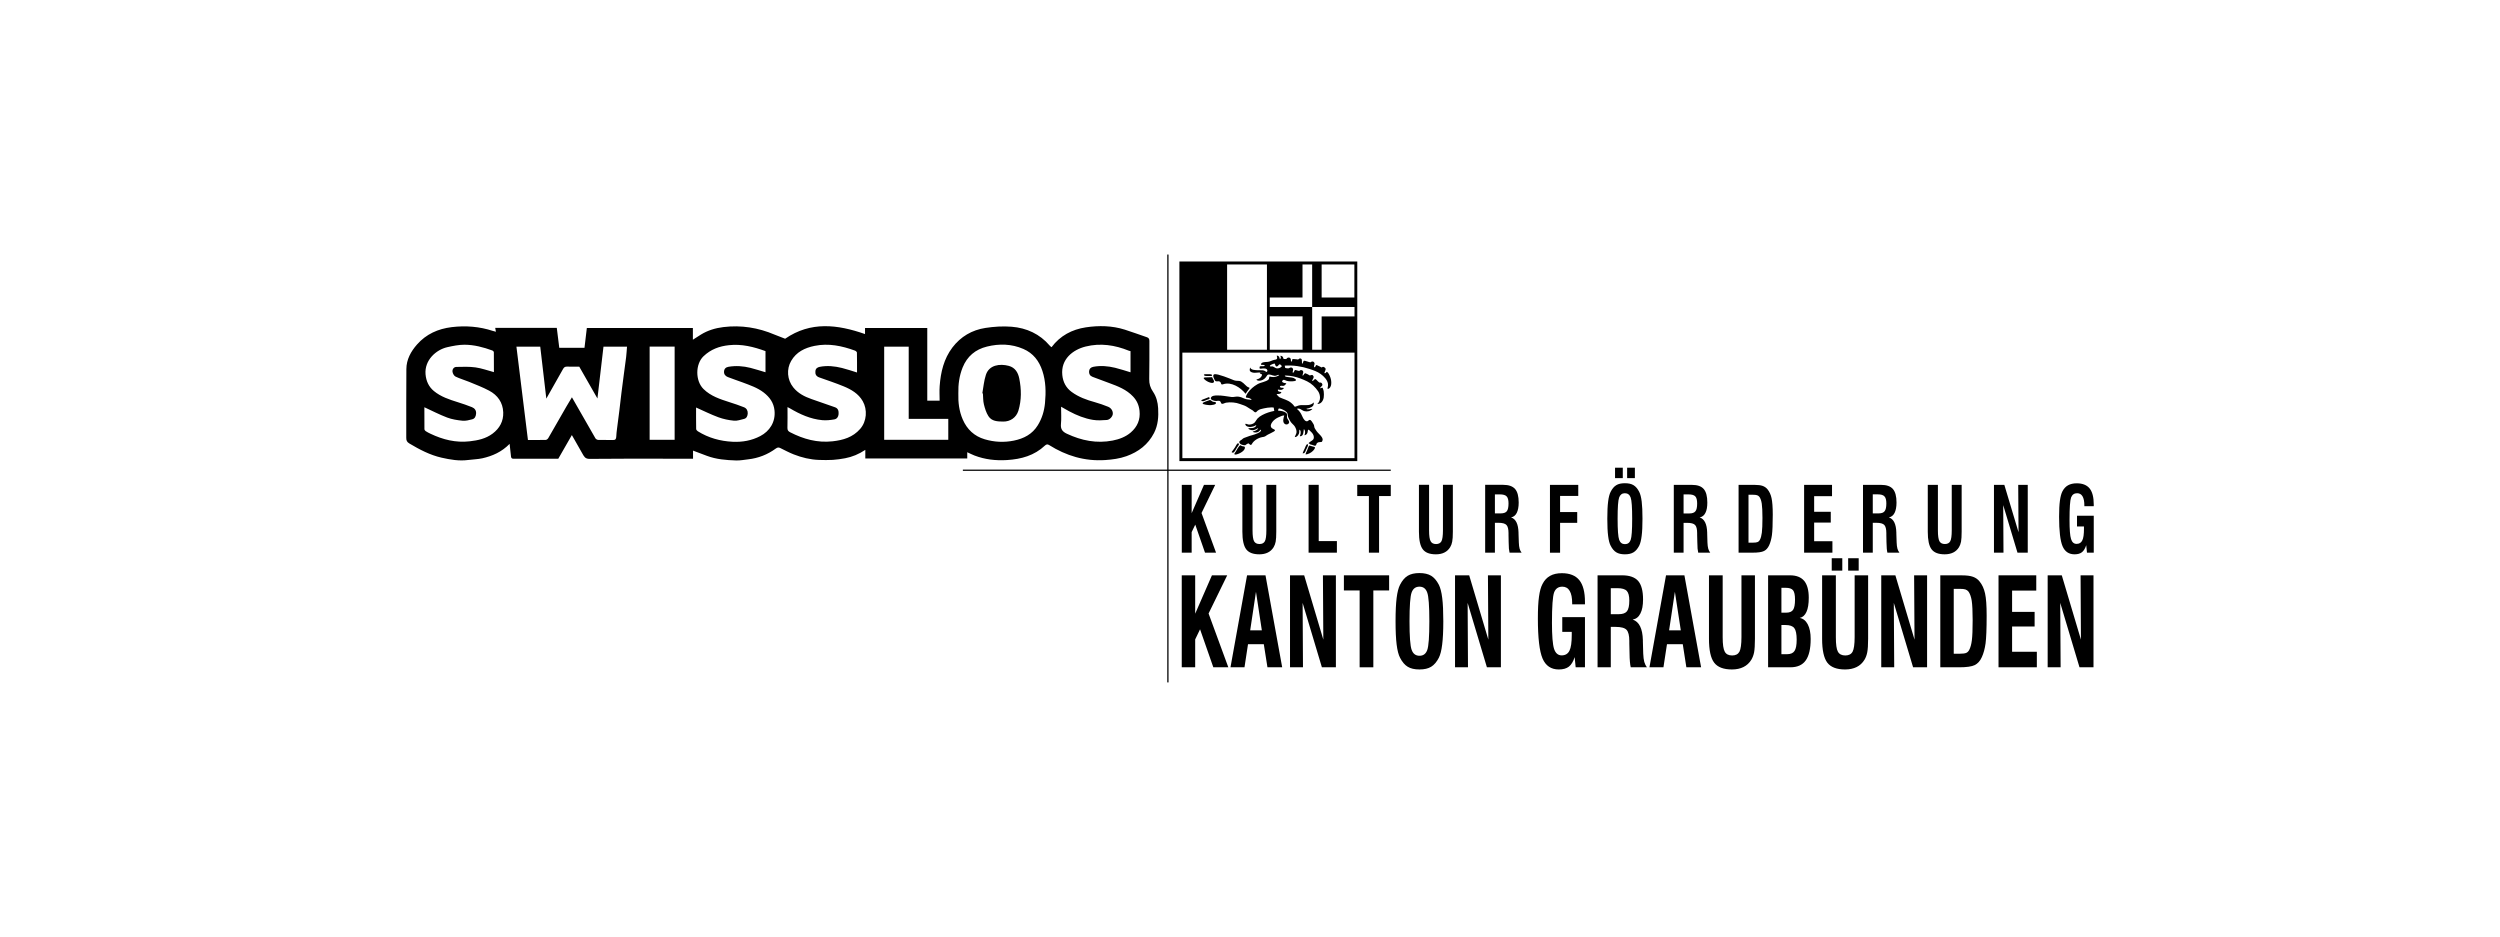 <?xml version="1.0" encoding="UTF-8"?><svg xmlns="http://www.w3.org/2000/svg" viewBox="0 0 226.8 85"><defs><clipPath id="clippath0" transform=""><path d="M 0 38.818 L 153.09 38.818 L 153.09 0 L 0 0 Z" style="fill: none; clip-rule: nonzero;"/></clipPath></defs><g transform="matrix(1, 0, 0, -1, 36.855, 61.909)"><path d="M 69.039 0 L 69.154 0 L 69.154 38.818 L 69.039 38.818 Z" style="fill: rgb(0, 0, 0); fill-opacity: 1;"/><path d="M 50.496 19.193 L 89.316 19.193 L 89.316 19.307 L 50.496 19.307 Z" style="fill: rgb(0, 0, 0); fill-opacity: 1;"/></g><g transform="matrix(1, 0, 0, -1, 111.33, 52.197)"><path d="M 0 0 L -1.385 0 L -2.903 -3.479 L -2.903 0 L -4.122 0 L -4.122 -8.339 L -2.903 -8.339 L -2.903 -5.811 L -2.461 -4.892 L -1.258 -8.339 L 0.103 -8.339 L -1.688 -3.46 Z" style="fill: rgb(0, 0, 0); fill-opacity: 1;"/></g><g transform="matrix(1, 0, 0, -1, 113.417, 57.183)"><path d="M 0 0 L 0.525 3.495 L 1.057 0 Z M -0.284 4.986 L -1.787 -3.353 L -0.517 -3.353 L -0.197 -1.258 L 1.235 -1.258 L 1.566 -3.353 L 2.903 -3.353 L 1.389 4.986 Z" style="fill: rgb(0, 0, 0); fill-opacity: 1;"/></g><g transform="matrix(1, 0, 0, -1, 120.052, 58.027)"><path d="M 0 0 L -1.736 5.83 L -3.022 5.83 L -3.022 -2.509 L -1.846 -2.509 L -1.878 3.333 L -0.13 -2.509 L 1.14 -2.509 L 1.14 5.83 L -0.036 5.83 Z" style="fill: rgb(0, 0, 0); fill-opacity: 1;"/></g><g transform="matrix(1, 0, 0, -1, 121.918, 53.566)"><path d="M 0 0 L 1.428 0 L 1.428 -6.971 L 2.671 -6.971 L 2.671 0 L 4.103 0 L 4.103 1.373 L 0 1.373 Z" style="fill: rgb(0, 0, 0); fill-opacity: 1;"/></g><g transform="matrix(1, 0, 0, -1, 36.855, 61.909)"><path d="M 0 38.818 L 153.09 38.818 L 153.09 0 L 0 0 Z" style="fill: none;"/></g><g style="clip-path: url(&quot;#clippath0&quot;);" transform="matrix(1, 0, 0, -1, 36.855, 61.909)"><g transform="translate(92.626 2.943)"><path d="M 0 0 C -0.126 -0.351 -0.359 -0.525 -0.702 -0.525 C -1.049 -0.525 -1.286 -0.347 -1.416 0.012 C -1.547 0.367 -1.61 1.231 -1.61 2.604 C -1.61 3.988 -1.547 4.86 -1.42 5.211 C -1.29 5.57 -1.053 5.744 -0.71 5.744 C -0.367 5.744 -0.13 5.57 -0.004 5.211 C 0.126 4.86 0.189 3.988 0.189 2.604 C 0.189 1.215 0.126 0.347 0 0 M 1.049 5.921 C 0.852 6.3 0.619 6.572 0.351 6.734 C 0.083 6.896 -0.272 6.978 -0.71 6.978 C -1.148 6.978 -1.503 6.896 -1.771 6.734 C -2.04 6.572 -2.272 6.3 -2.466 5.921 C -2.608 5.653 -2.71 5.255 -2.777 4.726 C -2.844 4.197 -2.876 3.491 -2.876 2.604 C -2.876 1.72 -2.844 1.01 -2.777 0.485 C -2.71 -0.043 -2.608 -0.446 -2.466 -0.71 C -2.272 -1.089 -2.04 -1.361 -1.771 -1.523 C -1.503 -1.688 -1.148 -1.767 -0.71 -1.767 C -0.272 -1.767 0.083 -1.688 0.351 -1.523 C 0.619 -1.361 0.852 -1.089 1.049 -0.71 C 1.187 -0.438 1.29 -0.035 1.353 0.493 C 1.42 1.026 1.456 1.728 1.456 2.604 C 1.456 3.487 1.424 4.19 1.357 4.718 C 1.294 5.247 1.187 5.649 1.049 5.921" style="fill: rgb(0, 0, 0); fill-opacity: 1;"/></g></g><g style="clip-path: url(&quot;#clippath0&quot;);" transform="matrix(1, 0, 0, -1, 36.855, 61.909)"><g transform="translate(98.167 3.882)"><path d="M 0 0 L -1.736 5.83 L -3.022 5.83 L -3.022 -2.509 L -1.846 -2.509 L -1.878 3.333 L -0.13 -2.509 L 1.14 -2.509 L 1.14 5.83 L -0.036 5.83 Z" style="fill: rgb(0, 0, 0); fill-opacity: 1;"/></g></g><g style="clip-path: url(&quot;#clippath0&quot;);" transform="matrix(1, 0, 0, -1, 36.855, 61.909)"><g transform="translate(104.838 9.909)"><path d="M 0 0 C -0.426 0 -0.781 -0.079 -1.069 -0.241 C -1.353 -0.398 -1.586 -0.643 -1.755 -0.975 C -1.901 -1.247 -2.008 -1.629 -2.075 -2.126 C -2.146 -2.623 -2.177 -3.282 -2.177 -4.107 C -2.177 -5.87 -2.035 -7.081 -1.751 -7.744 C -1.467 -8.403 -0.974 -8.734 -0.276 -8.734 C 0.115 -8.734 0.418 -8.647 0.639 -8.474 C 0.86 -8.3 1.034 -8.012 1.16 -7.614 L 1.251 -8.537 L 2.095 -8.537 L 2.095 -3.988 L 0.036 -3.988 L 0.036 -5.322 L 0.896 -5.322 L 0.896 -5.61 C 0.896 -6.276 0.829 -6.754 0.687 -7.034 C 0.548 -7.314 0.312 -7.456 -0.02 -7.456 C -0.351 -7.456 -0.58 -7.255 -0.71 -6.86 C -0.836 -6.462 -0.899 -5.673 -0.899 -4.497 C -0.899 -3.006 -0.832 -2.091 -0.702 -1.74 C -0.568 -1.393 -0.32 -1.223 0.043 -1.223 C 0.335 -1.223 0.56 -1.349 0.71 -1.606 C 0.86 -1.858 0.935 -2.237 0.935 -2.738 L 0.935 -2.825 L 2.095 -2.825 L 2.095 -2.612 C 2.095 -1.716 1.925 -1.057 1.586 -0.635 C 1.247 -0.213 0.718 0 0 0" style="fill: rgb(0, 0, 0); fill-opacity: 1;"/></g></g><g style="clip-path: url(&quot;#clippath0&quot;);" transform="matrix(1, 0, 0, -1, 36.855, 61.909)"><g transform="translate(110.747 6.458)"><path d="M 0 0 C -0.142 -0.178 -0.39 -0.268 -0.753 -0.268 L -1.471 -0.268 L -1.471 2.091 L -0.86 2.091 C -0.454 2.091 -0.173 2.008 -0.02 1.842 C 0.134 1.677 0.209 1.389 0.209 0.97 C 0.209 0.505 0.138 0.181 0 0 M 1.471 -3.838 L 1.44 -2.734 L 1.44 -2.623 C 1.412 -1.574 1.105 -0.951 0.517 -0.757 C 0.824 -0.702 1.057 -0.521 1.215 -0.205 C 1.377 0.106 1.456 0.532 1.456 1.073 C 1.456 1.846 1.306 2.402 1.014 2.746 C 0.714 3.085 0.229 3.258 -0.442 3.258 L -2.671 3.258 L -2.671 -5.085 L -1.471 -5.085 L -1.471 -1.42 L -1.045 -1.42 C -0.54 -1.42 -0.201 -1.511 -0.036 -1.692 C 0.126 -1.874 0.209 -2.205 0.209 -2.691 L 0.209 -2.911 L 0.229 -3.783 C 0.233 -4.13 0.245 -4.399 0.264 -4.588 C 0.28 -4.781 0.304 -4.947 0.339 -5.085 L 1.811 -5.085 C 1.704 -4.951 1.621 -4.785 1.566 -4.596 C 1.519 -4.406 1.483 -4.154 1.471 -3.838" style="fill: rgb(0, 0, 0); fill-opacity: 1;"/></g></g><g style="clip-path: url(&quot;#clippath0&quot;);" transform="matrix(1, 0, 0, -1, 36.855, 61.909)"><g transform="translate(114.566 4.726)"><path d="M 0 0 L 0.525 3.495 L 1.061 0 Z M -0.28 4.986 L -1.783 -3.353 L -0.513 -3.353 L -0.193 -1.258 L 1.239 -1.258 L 1.566 -3.353 L 2.903 -3.353 L 1.389 4.986 Z" style="fill: rgb(0, 0, 0); fill-opacity: 1;"/></g></g><g style="clip-path: url(&quot;#clippath0&quot;);" transform="matrix(1, 0, 0, -1, 36.855, 61.909)"><g transform="translate(121.13 4.114)"><path d="M 0 0 C 0 -0.651 -0.063 -1.093 -0.182 -1.325 C -0.308 -1.554 -0.525 -1.669 -0.844 -1.669 C -1.168 -1.669 -1.393 -1.554 -1.515 -1.325 C -1.641 -1.101 -1.704 -0.663 -1.704 -0.02 L -1.704 5.598 L -2.947 5.598 L -2.947 -0.154 C -2.947 -1.183 -2.793 -1.905 -2.477 -2.319 C -2.166 -2.73 -1.629 -2.939 -0.864 -2.939 C -0.462 -2.939 -0.11 -2.864 0.181 -2.718 C 0.477 -2.572 0.714 -2.355 0.895 -2.059 C 1.01 -1.866 1.097 -1.641 1.148 -1.381 C 1.195 -1.124 1.223 -0.714 1.223 -0.154 L 1.223 5.598 L 0 5.598 Z" style="fill: rgb(0, 0, 0); fill-opacity: 1;"/></g></g><g style="clip-path: url(&quot;#clippath0&quot;);" transform="matrix(1, 0, 0, -1, 36.855, 61.909)"><g transform="translate(125.942 2.852)"><path d="M 0 0 C -0.126 -0.193 -0.355 -0.292 -0.679 -0.292 L -1.187 -0.292 L -1.187 2.355 L -0.817 2.355 C -0.426 2.355 -0.158 2.26 -0.016 2.071 C 0.126 1.882 0.197 1.531 0.197 1.026 C 0.197 0.54 0.134 0.197 0 0 M -1.187 5.732 L -0.805 5.732 C -0.473 5.732 -0.252 5.657 -0.13 5.507 C -0.012 5.357 0.047 5.077 0.047 4.671 C 0.047 4.213 -0.012 3.902 -0.13 3.732 C -0.249 3.558 -0.462 3.475 -0.769 3.475 L -1.187 3.475 Z M 0.473 2.998 C 0.745 3.057 0.951 3.243 1.085 3.546 C 1.223 3.846 1.294 4.276 1.294 4.828 C 1.294 5.519 1.152 6.032 0.876 6.363 C 0.596 6.694 0.169 6.864 -0.403 6.864 L -2.395 6.864 L -2.395 -1.479 L -0.367 -1.479 C 0.26 -1.479 0.722 -1.274 1.018 -0.856 C 1.317 -0.442 1.467 0.209 1.467 1.093 C 1.467 1.641 1.377 2.083 1.203 2.414 C 1.026 2.749 0.785 2.943 0.473 2.998" style="fill: rgb(0, 0, 0); fill-opacity: 1;"/></g></g><g style="clip-path: url(&quot;#clippath0&quot;);" transform="matrix(1, 0, 0, -1, 36.855, 61.909)"><g transform="translate(131.398 4.114)"><path d="M 0 0 C 0 -0.651 -0.063 -1.093 -0.185 -1.325 C -0.308 -1.554 -0.529 -1.669 -0.848 -1.669 C -1.168 -1.669 -1.392 -1.554 -1.519 -1.325 C -1.645 -1.101 -1.704 -0.663 -1.704 -0.02 L -1.704 5.598 L -2.951 5.598 L -2.951 -0.154 C -2.951 -1.183 -2.793 -1.905 -2.481 -2.319 C -2.17 -2.73 -1.629 -2.939 -0.868 -2.939 C -0.462 -2.939 -0.114 -2.864 0.182 -2.718 C 0.477 -2.572 0.71 -2.355 0.892 -2.059 C 1.01 -1.866 1.093 -1.641 1.144 -1.381 C 1.195 -1.124 1.223 -0.714 1.223 -0.154 L 1.223 5.598 L 0 5.598 Z" style="fill: rgb(0, 0, 0); fill-opacity: 1;"/></g></g><g style="clip-path: url(&quot;#clippath0&quot;);" transform="matrix(1, 0, 0, -1, 36.855, 61.909)"><g transform="translate(136.83 3.882)"><path d="M 0 0 L -1.736 5.83 L -3.018 5.83 L -3.018 -2.509 L -1.842 -2.509 L -1.878 3.333 L -0.13 -2.509 L 1.14 -2.509 L 1.14 5.83 L -0.036 5.83 Z" style="fill: rgb(0, 0, 0); fill-opacity: 1;"/></g></g><g style="clip-path: url(&quot;#clippath0&quot;);" transform="matrix(1, 0, 0, -1, 36.855, 61.909)"><g transform="translate(142.033 3.83)"><path d="M 0 0 C -0.047 -0.379 -0.13 -0.675 -0.245 -0.892 C -0.312 -1.014 -0.398 -1.101 -0.513 -1.152 C -0.623 -1.199 -0.817 -1.227 -1.097 -1.227 L -1.645 -1.227 L -1.645 4.659 L -1.117 4.659 C -0.872 4.659 -0.698 4.643 -0.584 4.604 C -0.47 4.564 -0.379 4.501 -0.304 4.406 C -0.17 4.217 -0.071 3.941 -0.012 3.574 C 0.043 3.203 0.071 2.615 0.071 1.811 C 0.071 0.978 0.047 0.379 0 0 M 0.698 5.329 C 0.544 5.527 0.343 5.665 0.102 5.752 C -0.138 5.838 -0.462 5.882 -0.868 5.882 L -2.864 5.882 L -2.864 -2.458 L -1.152 -2.458 C -0.481 -2.458 -0.008 -2.391 0.264 -2.256 C 0.536 -2.118 0.75 -1.882 0.903 -1.538 C 1.061 -1.195 1.175 -0.777 1.243 -0.288 C 1.306 0.197 1.341 1.038 1.341 2.221 C 1.341 3.136 1.294 3.815 1.195 4.249 C 1.097 4.686 0.931 5.045 0.698 5.329" style="fill: rgb(0, 0, 0); fill-opacity: 1;"/></g></g><g style="clip-path: url(&quot;#clippath0&quot;);" transform="matrix(1, 0, 0, -1, 36.855, 61.909)"><g transform="translate(145.682 5.073)"><path d="M 0 0 L 2.043 0 L 2.043 1.326 L 0 1.326 L 0 3.258 L 2.193 3.258 L 2.193 4.643 L -1.231 4.643 L -1.231 -3.7 L 2.245 -3.7 L 2.245 -2.292 L 0 -2.292 Z" style="fill: rgb(0, 0, 0); fill-opacity: 1;"/></g></g><g style="clip-path: url(&quot;#clippath0&quot;);" transform="matrix(1, 0, 0, -1, 36.855, 61.909)"><g transform="translate(151.927 3.882)"><path d="M 0 0 L -1.736 5.83 L -3.018 5.83 L -3.018 -2.509 L -1.842 -2.509 L -1.878 3.333 L -0.13 -2.509 L 1.14 -2.509 L 1.14 5.83 L -0.032 5.83 Z" style="fill: rgb(0, 0, 0); fill-opacity: 1;"/></g></g><g style="clip-path: url(&quot;#clippath0&quot;);" transform="matrix(1, 0, 0, -1, 36.855, 61.909)"><g transform="translate(71.252 13.637)"><path d="M 0 0 L 0.327 0.678 L 1.211 -1.866 L 2.213 -1.866 L 0.896 1.732 L 2.134 4.284 L 1.117 4.284 L 0 1.716 L 0 4.284 L -0.895 4.284 L -0.895 -1.866 L 0 -1.866 Z" style="fill: rgb(0, 0, 0); fill-opacity: 1;"/></g></g><g style="clip-path: url(&quot;#clippath0&quot;);" transform="matrix(1, 0, 0, -1, 36.855, 61.909)"><g transform="translate(77.391 11.621)"><path d="M 0 0 C 0.3 0 0.556 0.055 0.773 0.162 C 0.99 0.268 1.164 0.43 1.298 0.647 C 1.385 0.789 1.444 0.959 1.483 1.148 C 1.519 1.341 1.538 1.641 1.538 2.051 L 1.538 6.3 L 0.639 6.3 L 0.639 2.17 C 0.639 1.689 0.596 1.361 0.505 1.191 C 0.414 1.018 0.252 0.935 0.016 0.935 C -0.217 0.935 -0.383 1.018 -0.477 1.187 C -0.568 1.357 -0.615 1.68 -0.615 2.154 L -0.615 6.3 L -1.538 6.3 L -1.538 2.051 C -1.538 1.294 -1.42 0.761 -1.191 0.458 C -0.959 0.15 -0.56 0 0 0" style="fill: rgb(0, 0, 0); fill-opacity: 1;"/></g></g><g style="clip-path: url(&quot;#clippath0&quot;);" transform="matrix(1, 0, 0, -1, 36.855, 61.909)"><g transform="translate(82.779 17.925)"><path d="M 0 0 L -0.919 0 L -0.919 -6.154 L 1.649 -6.154 L 1.649 -5.104 L 0 -5.104 Z" style="fill: rgb(0, 0, 0); fill-opacity: 1;"/></g></g><g style="clip-path: url(&quot;#clippath0&quot;);" transform="matrix(1, 0, 0, -1, 36.855, 61.909)"><g transform="translate(86.274 16.907)"><path d="M 0 0 L 1.057 0 L 1.057 -5.136 L 1.98 -5.136 L 1.98 0 L 3.042 0 L 3.042 1.014 L 0 1.014 Z" style="fill: rgb(0, 0, 0); fill-opacity: 1;"/></g></g><g style="clip-path: url(&quot;#clippath0&quot;);" transform="matrix(1, 0, 0, -1, 36.855, 61.909)"><g transform="translate(94.049 13.787)"><path d="M 0 0 C 0 -0.481 -0.047 -0.805 -0.134 -0.978 C -0.229 -1.148 -0.39 -1.235 -0.623 -1.235 C -0.86 -1.235 -1.026 -1.148 -1.116 -0.978 C -1.211 -0.809 -1.258 -0.489 -1.258 -0.016 L -1.258 4.138 L -2.178 4.138 L -2.178 -0.115 C -2.178 -0.872 -2.063 -1.404 -1.83 -1.708 C -1.601 -2.016 -1.203 -2.166 -0.639 -2.166 C -0.343 -2.166 -0.087 -2.114 0.13 -2.004 C 0.347 -1.898 0.521 -1.736 0.655 -1.519 C 0.742 -1.377 0.805 -1.211 0.84 -1.018 C 0.88 -0.829 0.899 -0.529 0.899 -0.115 L 0.899 4.138 L 0 4.138 Z" style="fill: rgb(0, 0, 0); fill-opacity: 1;"/></g></g><g style="clip-path: url(&quot;#clippath0&quot;);" transform="matrix(1, 0, 0, -1, 36.855, 61.909)"><g transform="translate(99.844 15.531)"><path d="M 0 0 C -0.103 -0.13 -0.288 -0.197 -0.556 -0.197 L -1.081 -0.197 L -1.081 1.527 L -0.631 1.527 C -0.331 1.527 -0.126 1.467 -0.016 1.345 C 0.099 1.227 0.154 1.014 0.154 0.706 C 0.154 0.367 0.103 0.13 0 0 M 1.089 -2.84 L 1.061 -2.02 L 1.061 -1.941 C 1.041 -1.164 0.817 -0.702 0.383 -0.56 C 0.608 -0.521 0.781 -0.383 0.899 -0.154 C 1.014 0.075 1.077 0.39 1.077 0.785 C 1.077 1.357 0.966 1.767 0.75 2.016 C 0.529 2.268 0.17 2.394 -0.324 2.394 L -1.965 2.394 L -1.965 -3.76 L -1.081 -3.76 L -1.081 -1.049 L -0.765 -1.049 C -0.394 -1.049 -0.15 -1.117 -0.028 -1.254 C 0.091 -1.385 0.154 -1.629 0.154 -1.988 L 0.154 -2.154 L 0.166 -2.797 C 0.17 -3.053 0.178 -3.255 0.189 -3.393 C 0.205 -3.535 0.225 -3.653 0.248 -3.76 L 1.341 -3.76 C 1.258 -3.657 1.199 -3.539 1.16 -3.397 C 1.12 -3.258 1.097 -3.069 1.089 -2.84" style="fill: rgb(0, 0, 0); fill-opacity: 1;"/></g></g><g style="clip-path: url(&quot;#clippath0&quot;);" transform="matrix(1, 0, 0, -1, 36.855, 61.909)"><g transform="translate(104.676 14.477)"><path d="M 0 0 L 1.554 0 L 1.554 0.978 L 0 0.978 L 0 2.442 L 1.649 2.442 L 1.649 3.444 L -0.919 3.444 L -0.919 -2.71 L 0 -2.71 Z" style="fill: rgb(0, 0, 0); fill-opacity: 1;"/></g></g><g style="clip-path: url(&quot;#clippath0&quot;);" transform="matrix(1, 0, 0, -1, 36.855, 61.909)"><g transform=""><path d="M 110.364 19.479 L 109.662 19.479 L 109.662 18.533 L 110.364 18.533 Z" style="fill: rgb(0, 0, 0); fill-opacity: 1;"/><path d="M 111.461 19.479 L 110.759 19.479 L 110.759 18.533 L 111.461 18.533 Z" style="fill: rgb(0, 0, 0); fill-opacity: 1;"/></g><g transform="translate(110.033 16.773)"><path d="M 0 0 C 0.095 0.26 0.268 0.391 0.521 0.391 C 0.777 0.391 0.951 0.26 1.045 0 C 1.14 -0.26 1.183 -0.903 1.183 -1.925 C 1.183 -2.947 1.14 -3.59 1.045 -3.846 C 0.951 -4.103 0.781 -4.229 0.529 -4.229 C 0.272 -4.229 0.099 -4.099 0.004 -3.838 C -0.091 -3.574 -0.138 -2.939 -0.138 -1.925 C -0.138 -0.903 -0.095 -0.26 0 0 M -0.769 -4.371 C -0.627 -4.651 -0.458 -4.852 -0.26 -4.97 C -0.063 -5.093 0.201 -5.152 0.521 -5.152 C 0.848 -5.152 1.105 -5.093 1.306 -4.97 C 1.503 -4.852 1.673 -4.651 1.819 -4.371 C 1.921 -4.17 1.996 -3.874 2.043 -3.483 C 2.095 -3.093 2.118 -2.572 2.118 -1.925 C 2.118 -1.274 2.095 -0.757 2.047 -0.367 C 2 0.024 1.921 0.32 1.819 0.521 C 1.673 0.801 1.503 1.002 1.306 1.12 C 1.105 1.243 0.848 1.298 0.521 1.298 C 0.201 1.298 -0.063 1.243 -0.26 1.12 C -0.458 1.002 -0.627 0.801 -0.769 0.521 C -0.872 0.324 -0.951 0.028 -0.998 -0.359 C -1.049 -0.75 -1.073 -1.274 -1.073 -1.925 C -1.073 -2.58 -1.049 -3.101 -0.998 -3.491 C -0.951 -3.882 -0.872 -4.174 -0.769 -4.371" style="fill: rgb(0, 0, 0); fill-opacity: 1;"/></g><g transform="translate(115.879 17.057)"><path d="M 0 0 L 0.45 0 C 0.75 0 0.951 -0.059 1.065 -0.181 C 1.176 -0.3 1.231 -0.517 1.231 -0.82 C 1.231 -1.16 1.184 -1.396 1.077 -1.527 C 0.975 -1.661 0.789 -1.728 0.525 -1.728 L 0 -1.728 Z M 0 -2.58 L 0.312 -2.58 C 0.687 -2.58 0.931 -2.647 1.049 -2.781 C 1.172 -2.911 1.231 -3.16 1.231 -3.519 L 1.231 -3.68 L 1.247 -4.323 C 1.251 -4.58 1.258 -4.781 1.27 -4.919 C 1.286 -5.061 1.306 -5.183 1.329 -5.286 L 2.418 -5.286 C 2.335 -5.183 2.28 -5.065 2.237 -4.923 C 2.201 -4.785 2.174 -4.596 2.166 -4.367 L 2.142 -3.55 L 2.142 -3.467 C 2.122 -2.69 1.894 -2.229 1.46 -2.087 C 1.689 -2.047 1.862 -1.913 1.977 -1.684 C 2.099 -1.452 2.154 -1.14 2.154 -0.742 C 2.154 -0.173 2.047 0.237 1.826 0.489 C 1.61 0.742 1.254 0.864 0.757 0.864 L -0.887 0.864 L -0.887 -5.286 L 0 -5.286 Z" style="fill: rgb(0, 0, 0); fill-opacity: 1;"/></g><g transform="translate(122.98 13.586)"><path d="M 0 0 C -0.036 -0.28 -0.095 -0.497 -0.182 -0.659 C -0.229 -0.75 -0.296 -0.813 -0.375 -0.848 C -0.458 -0.888 -0.604 -0.907 -0.809 -0.907 L -1.211 -0.907 L -1.211 3.44 L -0.821 3.44 C -0.643 3.44 -0.513 3.424 -0.43 3.396 C -0.347 3.369 -0.276 3.318 -0.225 3.25 C -0.122 3.112 -0.051 2.907 -0.008 2.635 C 0.032 2.363 0.055 1.929 0.055 1.333 C 0.055 0.722 0.035 0.276 0 0 M 0.915 -0.217 C 0.962 0.146 0.99 0.761 0.99 1.633 C 0.99 2.312 0.951 2.809 0.88 3.132 C 0.813 3.452 0.686 3.72 0.517 3.929 C 0.402 4.071 0.252 4.177 0.075 4.241 C -0.103 4.304 -0.339 4.335 -0.643 4.335 L -2.111 4.335 L -2.111 -1.815 L -0.848 -1.815 C -0.355 -1.815 -0.004 -1.767 0.193 -1.665 C 0.394 -1.566 0.552 -1.389 0.667 -1.136 C 0.781 -0.884 0.864 -0.576 0.915 -0.217" style="fill: rgb(0, 0, 0); fill-opacity: 1;"/></g><g transform="translate(129.382 12.809)"><path d="M 0 0 L -1.657 0 L -1.657 1.692 L -0.15 1.692 L -0.15 2.671 L -1.657 2.671 L -1.657 4.087 L -0.036 4.087 L -0.036 5.113 L -2.568 5.113 L -2.568 -1.038 L 0 -1.038 Z" style="fill: rgb(0, 0, 0); fill-opacity: 1;"/></g><g transform="translate(133.568 15.334)"><path d="M 0 0 L -0.525 0 L -0.525 1.728 L -0.079 1.728 C 0.217 1.728 0.426 1.669 0.536 1.542 C 0.651 1.424 0.706 1.211 0.706 0.903 C 0.706 0.564 0.655 0.331 0.548 0.197 C 0.446 0.063 0.264 0 0 0 M 0.706 -1.791 L 0.706 -1.957 L 0.718 -2.6 C 0.722 -2.856 0.734 -3.057 0.745 -3.195 C 0.757 -3.337 0.777 -3.456 0.801 -3.562 L 1.893 -3.562 C 1.81 -3.46 1.751 -3.341 1.712 -3.199 C 1.673 -3.061 1.649 -2.872 1.641 -2.643 L 1.613 -1.822 L 1.613 -1.744 C 1.594 -0.966 1.369 -0.505 0.935 -0.363 C 1.164 -0.323 1.333 -0.189 1.452 0.043 C 1.566 0.272 1.629 0.588 1.629 0.982 C 1.629 1.554 1.519 1.965 1.298 2.213 C 1.081 2.465 0.722 2.588 0.229 2.588 L -1.412 2.588 L -1.412 -3.562 L -0.525 -3.562 L -0.525 -0.852 L -0.217 -0.852 C 0.158 -0.852 0.402 -0.919 0.525 -1.053 C 0.643 -1.187 0.706 -1.432 0.706 -1.791" style="fill: rgb(0, 0, 0); fill-opacity: 1;"/></g><g transform="translate(140.341 11.783)"><path d="M 0 0 C 0.217 0.106 0.39 0.268 0.525 0.485 C 0.611 0.627 0.671 0.797 0.71 0.986 C 0.745 1.18 0.765 1.479 0.765 1.889 L 0.765 6.138 L -0.134 6.138 L -0.134 2.008 C -0.134 1.527 -0.178 1.199 -0.268 1.03 C -0.359 0.856 -0.521 0.773 -0.757 0.773 C -0.99 0.773 -1.156 0.856 -1.251 1.026 C -1.341 1.195 -1.389 1.519 -1.389 1.992 L -1.389 6.138 L -2.308 6.138 L -2.308 1.889 C -2.308 1.132 -2.197 0.6 -1.965 0.296 C -1.732 -0.012 -1.337 -0.162 -0.773 -0.162 C -0.473 -0.162 -0.217 -0.106 0 0" style="fill: rgb(0, 0, 0); fill-opacity: 1;"/></g><g transform="translate(144.877 16.083)"><path d="M 0 0 L 1.294 -4.312 L 2.225 -4.312 L 2.225 1.838 L 1.361 1.838 L 1.389 -2.461 L 0.102 1.838 L -0.84 1.838 L -0.84 -4.312 L 0.024 -4.312 Z" style="fill: rgb(0, 0, 0); fill-opacity: 1;"/></g><g transform="translate(153.09 15.988)"><path d="M 0 0 L 0 0.154 C 0 0.813 -0.126 1.298 -0.375 1.61 C -0.627 1.917 -1.014 2.075 -1.542 2.075 C -1.854 2.075 -2.114 2.016 -2.328 1.898 C -2.537 1.783 -2.706 1.602 -2.836 1.357 C -2.943 1.156 -3.018 0.872 -3.069 0.505 C -3.12 0.138 -3.144 -0.347 -3.144 -0.955 C -3.144 -2.252 -3.038 -3.148 -2.828 -3.637 C -2.619 -4.122 -2.256 -4.367 -1.74 -4.367 C -1.456 -4.367 -1.231 -4.304 -1.069 -4.174 C -0.907 -4.047 -0.777 -3.834 -0.682 -3.538 L -0.615 -4.217 L 0 -4.217 L 0 -0.864 L -1.519 -0.864 L -1.519 -1.842 L -0.888 -1.842 L -0.888 -2.055 C -0.888 -2.552 -0.935 -2.903 -1.042 -3.108 C -1.144 -3.318 -1.314 -3.42 -1.558 -3.42 C -1.799 -3.42 -1.968 -3.274 -2.059 -2.982 C -2.154 -2.69 -2.197 -2.11 -2.197 -1.239 C -2.197 -0.142 -2.15 0.537 -2.055 0.793 C -1.953 1.049 -1.771 1.176 -1.507 1.176 C -1.29 1.176 -1.128 1.081 -1.018 0.896 C -0.907 0.706 -0.852 0.43 -0.852 0.063 L -0.852 0 Z" style="fill: rgb(0, 0, 0); fill-opacity: 1;"/></g><g transform=""><path d="M 130.278 11.266 L 129.319 11.266 L 129.319 10.142 L 130.278 10.142 Z" style="fill: rgb(0, 0, 0); fill-opacity: 1;"/><path d="M 131.765 11.266 L 130.81 11.266 L 130.81 10.142 L 131.765 10.142 Z" style="fill: rgb(0, 0, 0); fill-opacity: 1;"/></g><g transform="translate(86.026 33.203)"><path d="M 0 0 L -2.982 0 L -2.982 -3.022 L -3.842 -3.022 L -3.842 0.856 L -7.689 0.856 L -7.689 1.716 L -4.718 1.716 L -4.718 4.714 L -3.842 4.714 L -3.842 0.856 L 0 0.856 Z M 0 -12.858 L -15.617 -12.858 L -15.617 -3.284 L 0 -3.284 Z M 0 -3.284 M -11.558 4.714 L -7.944 4.714 L -7.944 -3.022 L -11.558 -3.022 Z M -11.558 -3.022 M -7.689 0.008 L -4.715 0.008 L -4.715 -3.022 L -7.689 -3.022 Z M -7.689 -3.022 M -2.982 4.714 L -0.012 4.714 L -0.012 1.716 L -2.982 1.716 Z M -2.982 1.716 M -15.886 -13.126 L 0.252 -13.126 L 0.252 4.983 L -15.886 4.983 Z" style="fill: rgb(0, 0, 0); fill-rule: evenodd; fill-opacity: 1;"/></g><g transform="translate(78.882 24.93)"><path d="M 0 0 C 0.166 0.022 0.118 -0.235 0.024 -0.247 C -0.15 -0.268 -0.162 0.037 0 0" style="fill: rgb(0, 0, 0); fill-rule: evenodd; fill-opacity: 1;"/></g><g transform="translate(78.018 28.157)"><path d="M 0 0 C -0.32 -0.027 -0.647 -0.027 -0.966 -0.063 C -1.093 -0.077 -1.274 -0.055 -1.385 0.012 C -1.55 0.115 -1.507 0.262 -1.448 0.416 C -1.408 0.162 -0.927 0.176 -0.745 0.166 C -0.485 0.15 -0.193 0.221 0 0" style="fill: rgb(0, 0, 0); fill-rule: evenodd; fill-opacity: 1;"/></g><g transform="translate(81.927 21.494)"><path d="M 0 0 C 0.146 -0.043 0.3 -0.095 0.446 -0.126 C 0.631 -0.164 0.375 -0.444 0.327 -0.491 C 0.181 -0.639 -0.103 -0.813 -0.343 -0.807 C -0.316 -0.661 -0.241 -0.54 -0.185 -0.41 C -0.138 -0.302 -0.079 -0.069 0 0 M -6.272 0.026 C -6.178 -0.024 -6.071 -0.083 -5.964 -0.083 C -5.815 -0.083 -5.823 -0.231 -5.878 -0.333 C -5.969 -0.521 -6.209 -0.659 -6.395 -0.74 C -6.485 -0.775 -6.647 -0.838 -6.746 -0.819 C -6.884 -0.793 -6.726 -0.641 -6.671 -0.55 C -6.568 -0.377 -6.43 -0.097 -6.272 0.026 M -0.185 0.114 C 0.008 0.144 -0.26 -0.31 -0.292 -0.377 C -0.363 -0.54 -0.387 -0.728 -0.608 -0.71 C -0.56 -0.546 -0.485 -0.416 -0.414 -0.262 C -0.375 -0.178 -0.288 0.106 -0.185 0.114 M -6.469 0.215 C -6.41 0.176 -6.355 0.144 -6.399 0.057 C -6.442 -0.028 -6.513 -0.11 -6.564 -0.185 C -6.627 -0.278 -6.797 -0.647 -6.911 -0.647 C -7.148 -0.647 -7.01 -0.548 -6.915 -0.416 C -6.856 -0.331 -6.793 -0.247 -6.738 -0.16 C -6.667 -0.045 -6.596 0.144 -6.469 0.215 M -9.03 4.126 C -8.931 4.13 -8.836 3.996 -8.738 3.967 C -8.659 3.945 -8.497 3.959 -8.473 3.892 C -8.395 3.692 -8.919 3.659 -9.018 3.659 C -9.109 3.659 -9.681 3.704 -9.681 3.825 C -9.681 3.933 -9.124 4.071 -9.03 4.126 M -9.112 4.389 C -9.022 4.355 -9.014 4.229 -9.105 4.205 C -9.184 4.183 -9.27 4.152 -9.349 4.12 C -9.507 4.051 -9.677 3.941 -9.819 4.101 C -9.594 4.221 -9.345 4.28 -9.112 4.389 M -8.821 6.197 C -8.789 6.073 -8.529 5.791 -8.71 5.698 C -8.856 5.621 -9.148 5.752 -9.27 5.823 C -9.353 5.872 -9.452 5.931 -9.515 6.004 C -9.621 6.118 -9.61 6.164 -9.456 6.174 C -9.243 6.183 -9.034 6.197 -8.821 6.197 M -8.233 6.42 C -7.898 6.325 -7.57 6.217 -7.247 6.083 C -7.113 6.028 -6.978 5.978 -6.844 5.921 C -6.702 5.862 -6.525 5.87 -6.371 5.858 C -6.091 5.838 -5.858 5.515 -5.649 5.345 C -5.519 5.239 -5.333 5.288 -5.479 5.116 C -5.594 4.986 -5.685 4.83 -5.779 4.688 C -6.233 5.258 -7.069 5.807 -7.819 5.556 C -8.071 5.471 -7.953 5.673 -8.103 5.781 C -8.276 5.905 -8.493 5.706 -8.588 5.945 C -8.639 6.073 -8.722 6.185 -8.714 6.335 C -8.702 6.554 -8.375 6.446 -8.233 6.42 M -8.836 6.42 C -8.761 6.27 -9.002 6.304 -9.093 6.304 C -9.203 6.306 -9.472 6.288 -9.535 6.355 C -9.649 6.487 -9.377 6.469 -9.298 6.469 C -9.156 6.469 -8.963 6.489 -8.836 6.42 M -3.124 7.428 C -3.105 7.333 -3.061 7.142 -2.939 7.17 C -2.825 7.193 -2.785 7.341 -2.698 7.363 C -2.663 7.373 -2.58 7.314 -2.56 7.286 C -2.505 7.215 -2.465 7.209 -2.537 7.138 C -2.635 7.04 -2.769 6.994 -2.907 6.994 C -3.037 6.994 -3.128 7.071 -3.235 7.13 C -3.278 7.152 -3.326 7.174 -3.377 7.178 C -3.412 7.183 -3.475 7.154 -3.503 7.16 C -3.641 7.191 -3.562 7.284 -3.467 7.327 C -3.357 7.377 -3.251 7.43 -3.124 7.428 M -2.734 8.028 C -2.718 8 -2.679 7.763 -2.627 7.858 C -2.56 7.973 -2.584 8.022 -2.627 8.138 C -2.533 8.14 -2.446 8.099 -2.391 8.016 C -2.371 7.982 -2.359 7.85 -2.316 7.85 C -2.272 7.85 -2.095 7.826 -2.071 7.862 C -2.008 7.955 -1.945 7.992 -1.83 7.974 C -1.728 7.959 -1.673 7.868 -1.673 7.767 C -1.673 7.684 -1.657 7.507 -1.578 7.661 C -1.523 7.771 -1.602 7.862 -1.44 7.844 C -1.341 7.834 -1.247 7.831 -1.148 7.819 C -1.108 7.815 -1.049 7.789 -1.014 7.801 C -0.974 7.809 -0.943 7.872 -0.892 7.89 C -0.801 7.915 -0.706 7.878 -0.682 7.779 C -0.659 7.677 -0.679 7.572 -0.667 7.468 C -0.651 7.32 -0.564 7.543 -0.552 7.574 C -0.521 7.714 -0.513 7.696 -0.371 7.675 C -0.264 7.657 -0.162 7.604 -0.051 7.58 C -0.004 7.568 0.043 7.556 0.091 7.543 C 0.114 7.535 0.166 7.596 0.201 7.606 C 0.312 7.649 0.426 7.598 0.466 7.485 C 0.505 7.369 0.418 7.278 0.426 7.172 C 0.438 7.051 0.493 7.085 0.544 7.154 C 0.604 7.233 0.588 7.337 0.694 7.286 C 0.793 7.239 0.892 7.182 0.994 7.142 C 1.022 7.13 1.093 7.077 1.116 7.077 C 1.148 7.077 1.18 7.124 1.215 7.13 C 1.317 7.148 1.389 7.087 1.452 7.016 C 1.519 6.941 1.452 6.795 1.416 6.72 C 1.365 6.623 1.329 6.509 1.475 6.572 C 1.507 6.586 1.558 6.683 1.598 6.68 C 1.629 6.678 1.696 6.59 1.72 6.566 C 1.771 6.491 1.815 6.397 1.854 6.312 C 1.945 6.111 1.992 5.911 1.992 5.692 C 1.992 5.505 1.953 5.282 1.787 5.174 C 1.68 5.107 1.629 5.114 1.661 5.239 C 1.692 5.361 1.712 5.475 1.692 5.6 C 1.637 5.955 1.314 6.282 1.034 6.483 C 0.734 6.704 0.363 6.829 0.012 6.945 C -0.698 7.182 -1.479 7.296 -2.225 7.245 C -2.217 7.201 -2.217 7.073 -2.185 7.045 C -2.15 7.01 -2.008 7.008 -1.957 6.998 C -1.834 6.973 -1.787 7.077 -1.665 7.077 C -1.538 7.077 -1.471 6.986 -1.471 6.862 C -1.471 6.787 -1.578 6.558 -1.452 6.61 C -1.4 6.633 -1.377 6.734 -1.349 6.779 C -1.298 6.86 -1.322 6.852 -1.223 6.84 C -1.164 6.832 -0.919 6.732 -0.888 6.771 C -0.801 6.888 -0.608 6.854 -0.56 6.72 C -0.513 6.58 -0.643 6.45 -0.608 6.324 C -0.485 6.379 -0.462 6.6 -0.327 6.541 C -0.201 6.483 -0.071 6.436 0.039 6.353 C 0.047 6.347 0.197 6.4 0.237 6.4 C 0.304 6.4 0.347 6.341 0.375 6.286 C 0.45 6.114 0.256 6.002 0.26 5.844 C 0.339 5.848 0.394 5.923 0.446 5.974 C 0.536 6.055 0.544 6.032 0.635 5.967 C 0.71 5.907 0.884 5.676 0.966 5.706 C 1.105 5.75 1.243 5.542 1.16 5.43 C 1.112 5.365 1.049 5.31 0.994 5.247 C 0.899 5.144 1.081 5.211 1.12 5.229 C 1.219 5.278 1.211 5.213 1.247 5.122 C 1.27 5.053 1.298 4.976 1.306 4.902 C 1.325 4.716 1.333 4.542 1.306 4.357 C 1.262 4.063 1.057 3.738 0.722 3.775 C 1.061 4.044 1.018 4.6 0.793 4.925 C 0.54 5.292 0.205 5.619 -0.197 5.817 C -0.604 6.012 -1.002 6.172 -1.444 6.266 C -1.661 6.314 -1.882 6.335 -2.107 6.347 C -2.193 6.353 -2.28 6.339 -2.185 6.27 C -2.126 6.227 -1.984 6.217 -1.913 6.205 C -1.677 6.166 -1.464 6.185 -1.274 6.034 C -1.16 5.935 -1.195 5.878 -1.341 5.844 C -1.46 5.817 -1.605 5.819 -1.732 5.819 C -1.838 5.819 -1.945 5.838 -2.047 5.864 C -2.118 5.882 -2.304 5.988 -2.359 5.953 C -2.675 5.75 -2.256 5.647 -2.083 5.647 C -2.142 5.539 -2.189 5.473 -2.308 5.422 C -2.398 5.383 -2.497 5.434 -2.584 5.416 C -2.694 5.39 -2.694 5.304 -2.584 5.248 C -2.525 5.223 -2.363 5.253 -2.328 5.219 C -2.276 5.166 -2.462 5.063 -2.497 5.055 C -2.615 5.032 -2.706 5.045 -2.821 5.075 C -2.884 5.089 -2.852 4.949 -2.813 4.923 C -2.742 4.876 -2.623 4.852 -2.54 4.854 C -2.548 4.669 -2.801 4.669 -2.943 4.669 C -3.034 4.669 -2.749 4.391 -2.698 4.369 C -2.359 4.211 -1.968 4.13 -1.673 3.886 C -1.594 3.821 -1.523 3.758 -1.452 3.679 C -1.389 3.606 -1.349 3.485 -1.254 3.527 C -1.057 3.609 -0.892 3.665 -0.679 3.665 C -0.292 3.665 0.11 3.594 0.402 3.909 C 0.418 3.714 0.375 3.582 0.189 3.483 C 0.059 3.41 -0.115 3.353 -0.268 3.328 C -0.185 3.213 0.15 3.343 0.284 3.32 C 0.099 3.109 -0.193 3.045 -0.458 3.118 C -0.679 3.179 -0.88 3.442 -1.128 3.32 C -0.97 3.197 -0.844 3.04 -0.746 2.868 C -0.639 2.682 -0.584 2.462 -0.434 2.306 C -0.367 2.235 -0.284 2.177 -0.182 2.201 C -0.095 2.221 -0.051 2.324 0.043 2.324 C 0.162 2.324 0.296 2.075 0.355 1.978 C 0.418 1.884 0.434 1.832 0.446 1.718 C 0.462 1.586 0.513 1.538 0.576 1.428 C 0.667 1.266 0.832 1.095 0.966 0.963 C 1.081 0.848 1.27 0.621 1.191 0.442 C 1.14 0.324 1.148 0.312 1.006 0.312 C 0.892 0.312 0.801 0.298 0.706 0.225 C 0.639 0.17 0.643 0.055 0.588 0.006 C 0.525 -0.053 0.422 -0.006 0.359 0.02 C 0.284 0.045 0.217 0.075 0.138 0.083 C 0.051 0.093 0.02 0.183 -0.059 0.193 C -0.134 0.205 0.213 0.432 0.256 0.459 C 0.422 0.56 0.438 0.726 0.383 0.907 C 0.331 1.083 0.17 1.237 0.036 1.357 C -0.162 1.533 -0.122 1.359 -0.158 1.199 C -0.174 1.132 -0.209 1.061 -0.26 1.01 C -0.28 0.988 -0.466 0.878 -0.434 0.961 C -0.367 1.126 -0.343 1.357 -0.497 1.489 C -0.533 1.31 -0.513 0.913 -0.746 0.852 C -0.939 0.801 -0.836 0.88 -0.805 1.012 C -0.769 1.162 -0.765 1.324 -0.872 1.442 C -0.927 1.385 -0.911 1.28 -0.915 1.203 C -0.919 1.105 -0.97 1.006 -1.026 0.925 C -1.081 0.848 -1.164 0.787 -1.258 0.769 C -1.357 0.75 -1.31 0.785 -1.29 0.844 C -1.223 1.01 -1.136 1.124 -1.164 1.314 C -1.18 1.479 -1.286 1.704 -1.389 1.819 C -1.527 1.968 -1.657 2.065 -1.756 2.249 C -1.842 2.4 -1.965 2.623 -1.965 2.799 C -1.965 3.024 -2.185 3.136 -2.359 3.229 C -2.465 3.284 -2.56 3.326 -2.679 3.351 C -2.828 3.381 -2.809 3.286 -2.832 3.16 C -2.592 3.148 -2.304 3.114 -2.11 2.963 C -1.988 2.872 -2.028 2.734 -2.028 2.602 C -2.028 2.47 -1.945 2.349 -1.874 2.249 C -1.716 2.014 -2.024 1.809 -2.229 1.957 C -2.462 2.126 -2.343 2.509 -2.272 2.726 C -2.442 2.736 -2.655 2.615 -2.809 2.554 C -2.994 2.475 -3.211 2.316 -3.333 2.16 C -3.472 1.992 -3.582 1.754 -3.408 1.582 C -3.31 1.477 -2.951 1.434 -3.207 1.272 C -3.389 1.162 -3.59 1.077 -3.779 0.978 C -3.866 0.933 -3.937 0.868 -4.016 0.824 C -4.091 0.781 -4.189 0.775 -4.276 0.759 C -4.619 0.7 -5.053 0.45 -5.215 0.128 C -5.337 -0.11 -5.483 0.278 -5.586 0.176 C -5.637 0.122 -5.708 0.122 -5.752 0.075 C -5.803 0.012 -5.834 0.018 -5.913 0.026 C -6.051 0.036 -6.245 0.093 -6.324 0.215 C -6.426 0.377 -6.241 0.456 -6.126 0.535 C -6.063 0.578 -6.016 0.647 -5.945 0.675 C -5.862 0.71 -5.775 0.736 -5.688 0.769 C -5.511 0.838 -5.329 0.901 -5.148 0.947 C -5.002 0.986 -4.241 1.209 -4.41 1.442 C -4.497 1.345 -4.584 1.237 -4.722 1.199 C -4.821 1.174 -5.077 1.162 -5.136 1.258 C -4.994 1.294 -4.663 1.408 -4.639 1.578 C -4.797 1.499 -4.915 1.418 -5.093 1.389 C -5.211 1.369 -5.491 1.426 -5.539 1.552 C -5.397 1.602 -5.223 1.554 -5.077 1.602 C -4.974 1.633 -4.793 1.73 -4.821 1.858 C -5.03 1.684 -5.629 1.566 -5.787 1.864 C -5.89 2.063 -5.606 1.917 -5.519 1.901 C -5.361 1.878 -5.113 1.947 -4.99 2.055 C -4.884 2.154 -4.809 2.324 -4.71 2.438 C -4.58 2.576 -4.442 2.671 -4.276 2.759 C -3.937 2.943 -3.554 3.065 -3.179 3.136 C -3.191 3.207 -3.199 3.296 -3.219 3.365 C -3.239 3.424 -3.195 3.432 -3.274 3.446 C -3.341 3.458 -3.404 3.454 -3.472 3.454 C -3.681 3.454 -3.902 3.412 -4.107 3.371 C -4.323 3.326 -4.521 3.292 -4.698 3.152 C -4.761 3.107 -4.801 3.01 -4.888 3.008 C -4.99 3.008 -5.057 3.134 -5.136 3.181 C -5.318 3.292 -5.507 3.398 -5.688 3.521 C -5.878 3.641 -6.087 3.681 -6.288 3.763 C -6.659 3.911 -7.164 3.949 -7.558 3.884 C -7.696 3.86 -7.949 3.669 -8.012 3.87 C -8.095 4.118 -8.241 4.051 -8.458 4.037 C -8.584 4.03 -9.014 4.126 -8.931 4.331 C -8.848 4.535 -8.529 4.54 -8.339 4.54 C -7.909 4.546 -7.499 4.458 -7.073 4.402 C -6.856 4.373 -6.655 4.462 -6.438 4.432 C -6.253 4.408 -6.059 4.339 -5.894 4.256 C -5.692 4.16 -5.452 4.183 -5.239 4.126 C -5.29 4.304 -5.562 4.322 -5.712 4.343 C -5.854 4.363 -5.618 4.72 -5.57 4.791 C -5.345 5.109 -5.053 5.353 -4.722 5.548 C -4.548 5.649 -4.363 5.704 -4.17 5.759 C -4.02 5.809 -3.756 5.886 -3.669 6.03 C -3.645 6.069 -3.645 6.266 -3.594 6.255 C -3.483 6.229 -3.385 6.207 -3.274 6.209 C -3.069 6.215 -2.903 6.266 -2.734 6.383 C -2.789 6.45 -2.931 6.363 -2.998 6.341 C -3.12 6.308 -3.203 6.324 -3.321 6.359 C -3.416 6.389 -3.519 6.43 -3.617 6.438 C -3.771 6.452 -3.807 6.406 -3.874 6.29 C -3.988 6.101 -4.17 5.941 -4.391 5.895 C -4.505 5.872 -4.753 5.842 -4.797 5.992 C -4.608 6.022 -4.426 6.118 -4.331 6.292 C -4.316 6.32 -4.26 6.444 -4.308 6.458 C -4.402 6.481 -4.501 6.519 -4.501 6.637 C -4.402 6.657 -4.304 6.645 -4.201 6.657 C -4.111 6.669 -3.921 6.641 -3.85 6.692 C -3.779 6.742 -3.795 6.856 -3.866 6.923 C -3.949 6.998 -4.099 6.988 -4.201 6.988 C -4.26 6.988 -4.466 6.945 -4.509 6.988 C -4.529 7.002 -4.509 7.077 -4.509 7.103 C -4.501 7.191 -4.485 7.182 -4.402 7.191 C -4.316 7.201 -4.229 7.197 -4.142 7.197 C -4.075 7.197 -3.988 7.284 -4.091 7.304 C -4.166 7.318 -4.253 7.302 -4.323 7.32 C -4.375 7.333 -4.406 7.308 -4.383 7.383 C -4.367 7.442 -4.339 7.471 -4.288 7.505 C -4.174 7.574 -3.905 7.57 -3.748 7.59 C -3.55 7.615 -3.385 7.722 -3.195 7.765 C -3.124 7.781 -2.994 7.787 -2.947 7.85 C -2.888 7.923 -2.931 8.018 -2.943 8.095 C -2.947 8.112 -2.955 8.12 -2.959 8.138 C -2.876 8.187 -2.781 8.099 -2.734 8.028" style="fill: rgb(0, 0, 0); fill-rule: evenodd; fill-opacity: 1;"/></g><g transform="translate(65.73 22.676)"><path d="M 0 0 C -0.47 -0.404 -1.045 -0.615 -1.645 -0.734 C -3.101 -1.016 -4.469 -0.738 -5.795 -0.117 C -6.189 0.067 -6.379 0.292 -6.336 0.757 C -6.284 1.262 -6.324 1.777 -6.324 2.335 C -6.043 2.177 -5.815 2.039 -5.582 1.917 C -4.899 1.554 -4.186 1.264 -3.428 1.142 C -3.018 1.075 -2.588 1.101 -2.174 1.132 C -1.902 1.156 -1.661 1.438 -1.633 1.665 C -1.602 1.929 -1.767 2.217 -2.059 2.333 C -2.446 2.489 -2.844 2.631 -3.251 2.744 C -4.004 2.949 -4.738 3.215 -5.365 3.677 C -5.87 4.045 -6.15 4.568 -6.213 5.209 C -6.359 6.651 -5.251 7.507 -4.099 7.795 C -2.754 8.13 -1.44 7.933 -0.17 7.414 C -0.13 7.398 -0.079 7.39 -0.024 7.377 L -0.024 5.458 C -0.497 5.598 -0.955 5.755 -1.42 5.868 C -2.075 6.024 -2.738 6.085 -3.404 5.955 C -3.621 5.909 -3.763 5.785 -3.783 5.56 C -3.807 5.318 -3.704 5.136 -3.472 5.047 C -2.967 4.856 -2.462 4.669 -1.953 4.481 C -1.168 4.193 -0.395 3.897 0.201 3.266 C 0.556 2.891 0.738 2.473 0.793 1.964 C 0.88 1.16 0.592 0.511 0 0 M -7.783 2.663 C -7.854 1.939 -8.055 1.272 -8.434 0.657 C -8.935 -0.16 -9.704 -0.554 -10.612 -0.74 C -11.5 -0.921 -12.384 -0.876 -13.252 -0.619 C -14.198 -0.339 -14.855 0.278 -15.246 1.181 C -15.575 1.939 -15.668 2.734 -15.644 3.54 C -15.664 4.353 -15.559 5.13 -15.258 5.888 C -14.845 6.913 -14.094 7.533 -13.051 7.791 C -11.938 8.065 -10.826 8.045 -9.748 7.578 C -8.848 7.189 -8.32 6.491 -8.02 5.588 C -7.704 4.633 -7.689 3.655 -7.783 2.663 M -16.557 -0.665 L -22.372 -0.665 L -22.372 7.783 L -20.147 7.783 L -20.147 1.231 L -16.557 1.231 Z M -24.554 0.318 C -25.222 -0.444 -26.094 -0.694 -27.056 -0.803 C -28.435 -0.955 -29.692 -0.604 -30.899 0.016 C -31.08 0.108 -31.157 0.211 -31.149 0.426 C -31.131 1.036 -31.143 1.643 -31.143 2.302 C -31.049 2.254 -30.98 2.223 -30.917 2.185 C -30.007 1.647 -29.055 1.215 -27.991 1.116 C -27.627 1.083 -27.248 1.122 -26.887 1.187 C -26.672 1.227 -26.524 1.41 -26.508 1.663 C -26.491 1.941 -26.54 2.181 -26.832 2.286 C -27.544 2.538 -28.256 2.783 -28.97 3.031 C -29.605 3.252 -30.191 3.554 -30.621 4.091 C -31.173 4.775 -31.246 5.746 -30.814 6.487 C -30.341 7.306 -29.571 7.675 -28.686 7.856 C -27.419 8.114 -26.212 7.858 -25.027 7.428 C -24.95 7.4 -24.847 7.31 -24.845 7.247 C -24.832 6.651 -24.836 6.055 -24.836 5.44 C -25.317 5.586 -25.755 5.742 -26.206 5.852 C -26.869 6.016 -27.542 6.087 -28.22 5.953 C -28.419 5.911 -28.583 5.816 -28.611 5.572 C -28.646 5.288 -28.544 5.099 -28.274 4.998 C -27.534 4.732 -26.79 4.489 -26.064 4.191 C -25.364 3.903 -24.709 3.528 -24.315 2.836 C -23.883 2.077 -23.942 1.014 -24.554 0.318 M -33.611 -0.327 C -34.4 -0.742 -35.248 -0.886 -36.118 -0.844 C -37.244 -0.789 -38.315 -0.495 -39.282 0.11 C -39.349 0.154 -39.429 0.245 -39.429 0.313 C -39.441 0.968 -39.437 1.625 -39.437 2.264 C -38.747 1.957 -38.096 1.631 -37.418 1.381 C -36.968 1.215 -36.481 1.114 -36.001 1.069 C -35.709 1.037 -35.4 1.156 -35.1 1.225 C -34.851 1.28 -34.769 1.487 -34.751 1.712 C -34.733 1.97 -34.849 2.189 -35.084 2.284 C -35.516 2.459 -35.96 2.605 -36.404 2.747 C -37.254 3.02 -38.102 3.29 -38.763 3.941 C -39.514 4.68 -39.51 6.201 -38.763 6.913 C -38.098 7.546 -37.329 7.826 -36.443 7.919 C -35.293 8.043 -34.214 7.771 -33.139 7.379 L -33.139 5.462 C -33.603 5.596 -34.049 5.744 -34.504 5.86 C -35.159 6.026 -35.822 6.071 -36.492 5.959 C -36.735 5.915 -36.883 5.785 -36.901 5.53 C -36.919 5.274 -36.769 5.11 -36.56 5.028 C -36.116 4.852 -35.662 4.708 -35.216 4.54 C -34.554 4.29 -33.875 4.065 -33.303 3.625 C -32.767 3.209 -32.392 2.704 -32.321 1.992 C -32.214 0.943 -32.773 0.11 -33.611 -0.327 M -41.382 -0.667 L -43.65 -0.667 L -43.65 7.791 L -41.382 7.791 Z M -45.781 6.842 C -45.846 6.304 -45.923 5.765 -45.996 5.229 C -46.067 4.682 -46.142 4.134 -46.209 3.586 C -46.276 3.045 -46.333 2.505 -46.4 1.962 C -46.467 1.416 -46.544 0.868 -46.611 0.32 C -46.642 0.087 -46.668 -0.148 -46.678 -0.383 C -46.688 -0.584 -46.743 -0.694 -46.978 -0.687 C -47.424 -0.671 -47.871 -0.69 -48.317 -0.675 C -48.406 -0.673 -48.53 -0.602 -48.572 -0.525 C -49.28 0.694 -49.976 1.923 -50.7 3.191 C -50.877 2.891 -51.043 2.625 -51.199 2.355 C -51.747 1.398 -52.294 0.44 -52.846 -0.513 C -52.889 -0.588 -52.994 -0.673 -53.07 -0.675 C -53.601 -0.689 -54.134 -0.682 -54.69 -0.682 C -55.039 2.144 -55.384 4.957 -55.735 7.785 L -53.574 7.785 C -53.392 6.235 -53.214 4.694 -53.023 3.071 C -52.483 4.026 -51.986 4.891 -51.501 5.765 C -51.414 5.921 -51.315 5.978 -51.141 5.974 C -50.783 5.962 -50.418 5.97 -50.035 5.97 C -49.499 5.032 -48.96 4.089 -48.386 3.083 C -48.199 4.696 -48.019 6.229 -47.838 7.781 L -45.702 7.781 C -45.729 7.467 -45.745 7.154 -45.781 6.842 M -57.901 -0.108 C -58.516 -0.566 -59.226 -0.718 -59.974 -0.803 C -61.238 -0.947 -62.408 -0.651 -63.534 -0.115 C -63.686 -0.045 -63.836 0.035 -63.978 0.128 C -64.029 0.164 -64.081 0.246 -64.081 0.308 C -64.088 0.982 -64.086 1.655 -64.086 2.288 C -63.396 1.97 -62.725 1.621 -62.023 1.355 C -61.583 1.189 -61.098 1.112 -60.629 1.065 C -60.341 1.036 -60.035 1.118 -59.745 1.193 C -59.499 1.256 -59.412 1.473 -59.394 1.716 C -59.372 2.004 -59.528 2.197 -59.765 2.294 C -60.187 2.465 -60.621 2.609 -61.055 2.747 C -61.824 2.988 -62.593 3.237 -63.225 3.761 C -63.686 4.144 -63.925 4.657 -63.98 5.278 C -64.088 6.56 -63.027 7.507 -62.002 7.738 C -61.493 7.852 -60.968 7.959 -60.451 7.959 C -59.577 7.959 -58.731 7.732 -57.911 7.434 C -57.856 7.414 -57.785 7.333 -57.783 7.278 C -57.775 6.673 -57.777 6.067 -57.777 5.473 C -58.351 5.625 -58.891 5.826 -59.447 5.903 C -60.017 5.982 -60.605 5.957 -61.185 5.945 C -61.428 5.939 -61.562 5.72 -61.534 5.507 C -61.514 5.347 -61.394 5.134 -61.258 5.069 C -60.867 4.878 -60.438 4.761 -60.033 4.594 C -59.42 4.341 -58.798 4.105 -58.215 3.795 C -57.437 3.384 -56.964 2.714 -56.932 1.826 C -56.901 1.026 -57.256 0.373 -57.901 -0.108 M 2.481 2.207 C 2.45 2.74 2.319 3.252 2.02 3.69 C 1.775 4.047 1.661 4.406 1.673 4.842 C 1.7 5.996 1.68 7.148 1.688 8.302 C 1.688 8.483 1.625 8.584 1.464 8.639 C 0.793 8.868 0.126 9.114 -0.548 9.329 C -1.704 9.694 -2.9 9.714 -4.079 9.536 C -5.326 9.347 -6.41 8.781 -7.187 7.738 C -7.211 7.753 -7.231 7.759 -7.243 7.771 C -7.282 7.805 -7.314 7.836 -7.349 7.872 C -8.257 8.937 -9.452 9.483 -10.814 9.592 C -11.597 9.655 -12.407 9.603 -13.187 9.483 C -14.402 9.296 -15.429 8.7 -16.183 7.708 C -16.962 6.678 -17.246 5.471 -17.338 4.211 C -17.372 3.771 -17.342 3.323 -17.342 2.884 L -18.463 2.884 L -18.463 9.479 L -24.11 9.479 L -24.11 8.927 C -26.605 9.799 -29.035 10.101 -31.358 8.503 C -31.662 8.619 -31.986 8.738 -32.305 8.872 C -33.798 9.509 -35.343 9.757 -36.96 9.56 C -37.686 9.469 -38.368 9.266 -38.994 8.882 C -39.226 8.738 -39.459 8.586 -39.727 8.414 L -39.727 9.479 L -49.347 9.479 C -49.42 8.868 -49.489 8.282 -49.56 7.682 L -51.848 7.682 C -51.923 8.286 -51.998 8.888 -52.073 9.487 L -57.66 9.487 C -57.641 9.379 -57.625 9.288 -57.595 9.138 C -57.718 9.17 -57.794 9.187 -57.871 9.211 C -59.09 9.613 -60.337 9.708 -61.607 9.556 C -62.844 9.404 -63.921 8.925 -64.755 7.978 C -65.311 7.343 -65.714 6.619 -65.719 5.755 C -65.739 3.68 -65.724 1.605 -65.729 -0.471 C -65.731 -0.718 -65.682 -0.86 -65.443 -1.002 C -64.524 -1.55 -63.583 -2.045 -62.534 -2.286 C -61.739 -2.465 -60.935 -2.608 -60.11 -2.497 C -59.682 -2.438 -59.244 -2.436 -58.826 -2.343 C -57.909 -2.136 -57.067 -1.767 -56.353 -1.034 C -56.309 -1.416 -56.268 -1.746 -56.238 -2.075 C -56.223 -2.233 -56.225 -2.383 -56.006 -2.383 C -54.644 -2.381 -53.282 -2.381 -51.936 -2.381 C -51.528 -1.669 -51.13 -0.975 -50.706 -0.235 C -50.372 -0.819 -50.067 -1.365 -49.755 -1.907 C -49.609 -2.158 -49.514 -2.4 -49.106 -2.397 C -46.668 -2.367 -44.23 -2.381 -41.792 -2.381 L -39.713 -2.381 L -39.713 -1.647 C -39.275 -1.813 -38.867 -1.965 -38.459 -2.119 C -37.603 -2.442 -36.704 -2.511 -35.804 -2.54 C -35.441 -2.552 -35.074 -2.479 -34.711 -2.438 C -33.788 -2.333 -32.948 -2.006 -32.203 -1.458 C -32.051 -1.347 -31.944 -1.341 -31.796 -1.414 C -31.394 -1.61 -30.999 -1.825 -30.583 -1.988 C -29.848 -2.276 -29.086 -2.464 -28.295 -2.491 C -27.871 -2.505 -27.447 -2.513 -27.027 -2.487 C -26.656 -2.464 -26.285 -2.408 -25.914 -2.339 C -25.27 -2.219 -24.67 -1.967 -24.084 -1.578 L -24.084 -2.357 L -14.836 -2.357 L -14.836 -1.793 C -14.595 -1.903 -14.39 -2.01 -14.175 -2.093 C -13.224 -2.456 -12.244 -2.566 -11.228 -2.503 C -9.933 -2.422 -8.754 -2.097 -7.787 -1.187 C -7.673 -1.083 -7.562 -1.043 -7.412 -1.14 C -5.858 -2.116 -4.182 -2.627 -2.32 -2.503 C -1.661 -2.458 -1.018 -2.373 -0.395 -2.152 C 0.702 -1.759 1.57 -1.097 2.11 -0.047 C 2.473 0.665 2.529 1.43 2.481 2.207" style="fill: rgb(0, 0, 0); fill-rule: evenodd; fill-opacity: 1;"/></g><g transform="translate(54.656 28.719)"><path d="M 0 0 C -0.805 0.213 -1.779 0.087 -2.071 -0.817 C -2.247 -1.353 -2.292 -1.931 -2.394 -2.491 C -2.377 -2.497 -2.359 -2.501 -2.341 -2.507 C -2.314 -2.835 -2.331 -3.174 -2.252 -3.491 C -2.162 -3.862 -2.043 -4.251 -1.84 -4.566 C -1.536 -5.034 -1.018 -5.049 -0.501 -5.055 C 0.132 -5.065 0.684 -4.698 0.877 -4.069 C 1.169 -3.099 1.153 -2.118 0.956 -1.144 C 0.849 -0.617 0.589 -0.156 0 0" style="fill: rgb(0, 0, 0); fill-rule: evenodd; fill-opacity: 1;"/></g></g></svg>